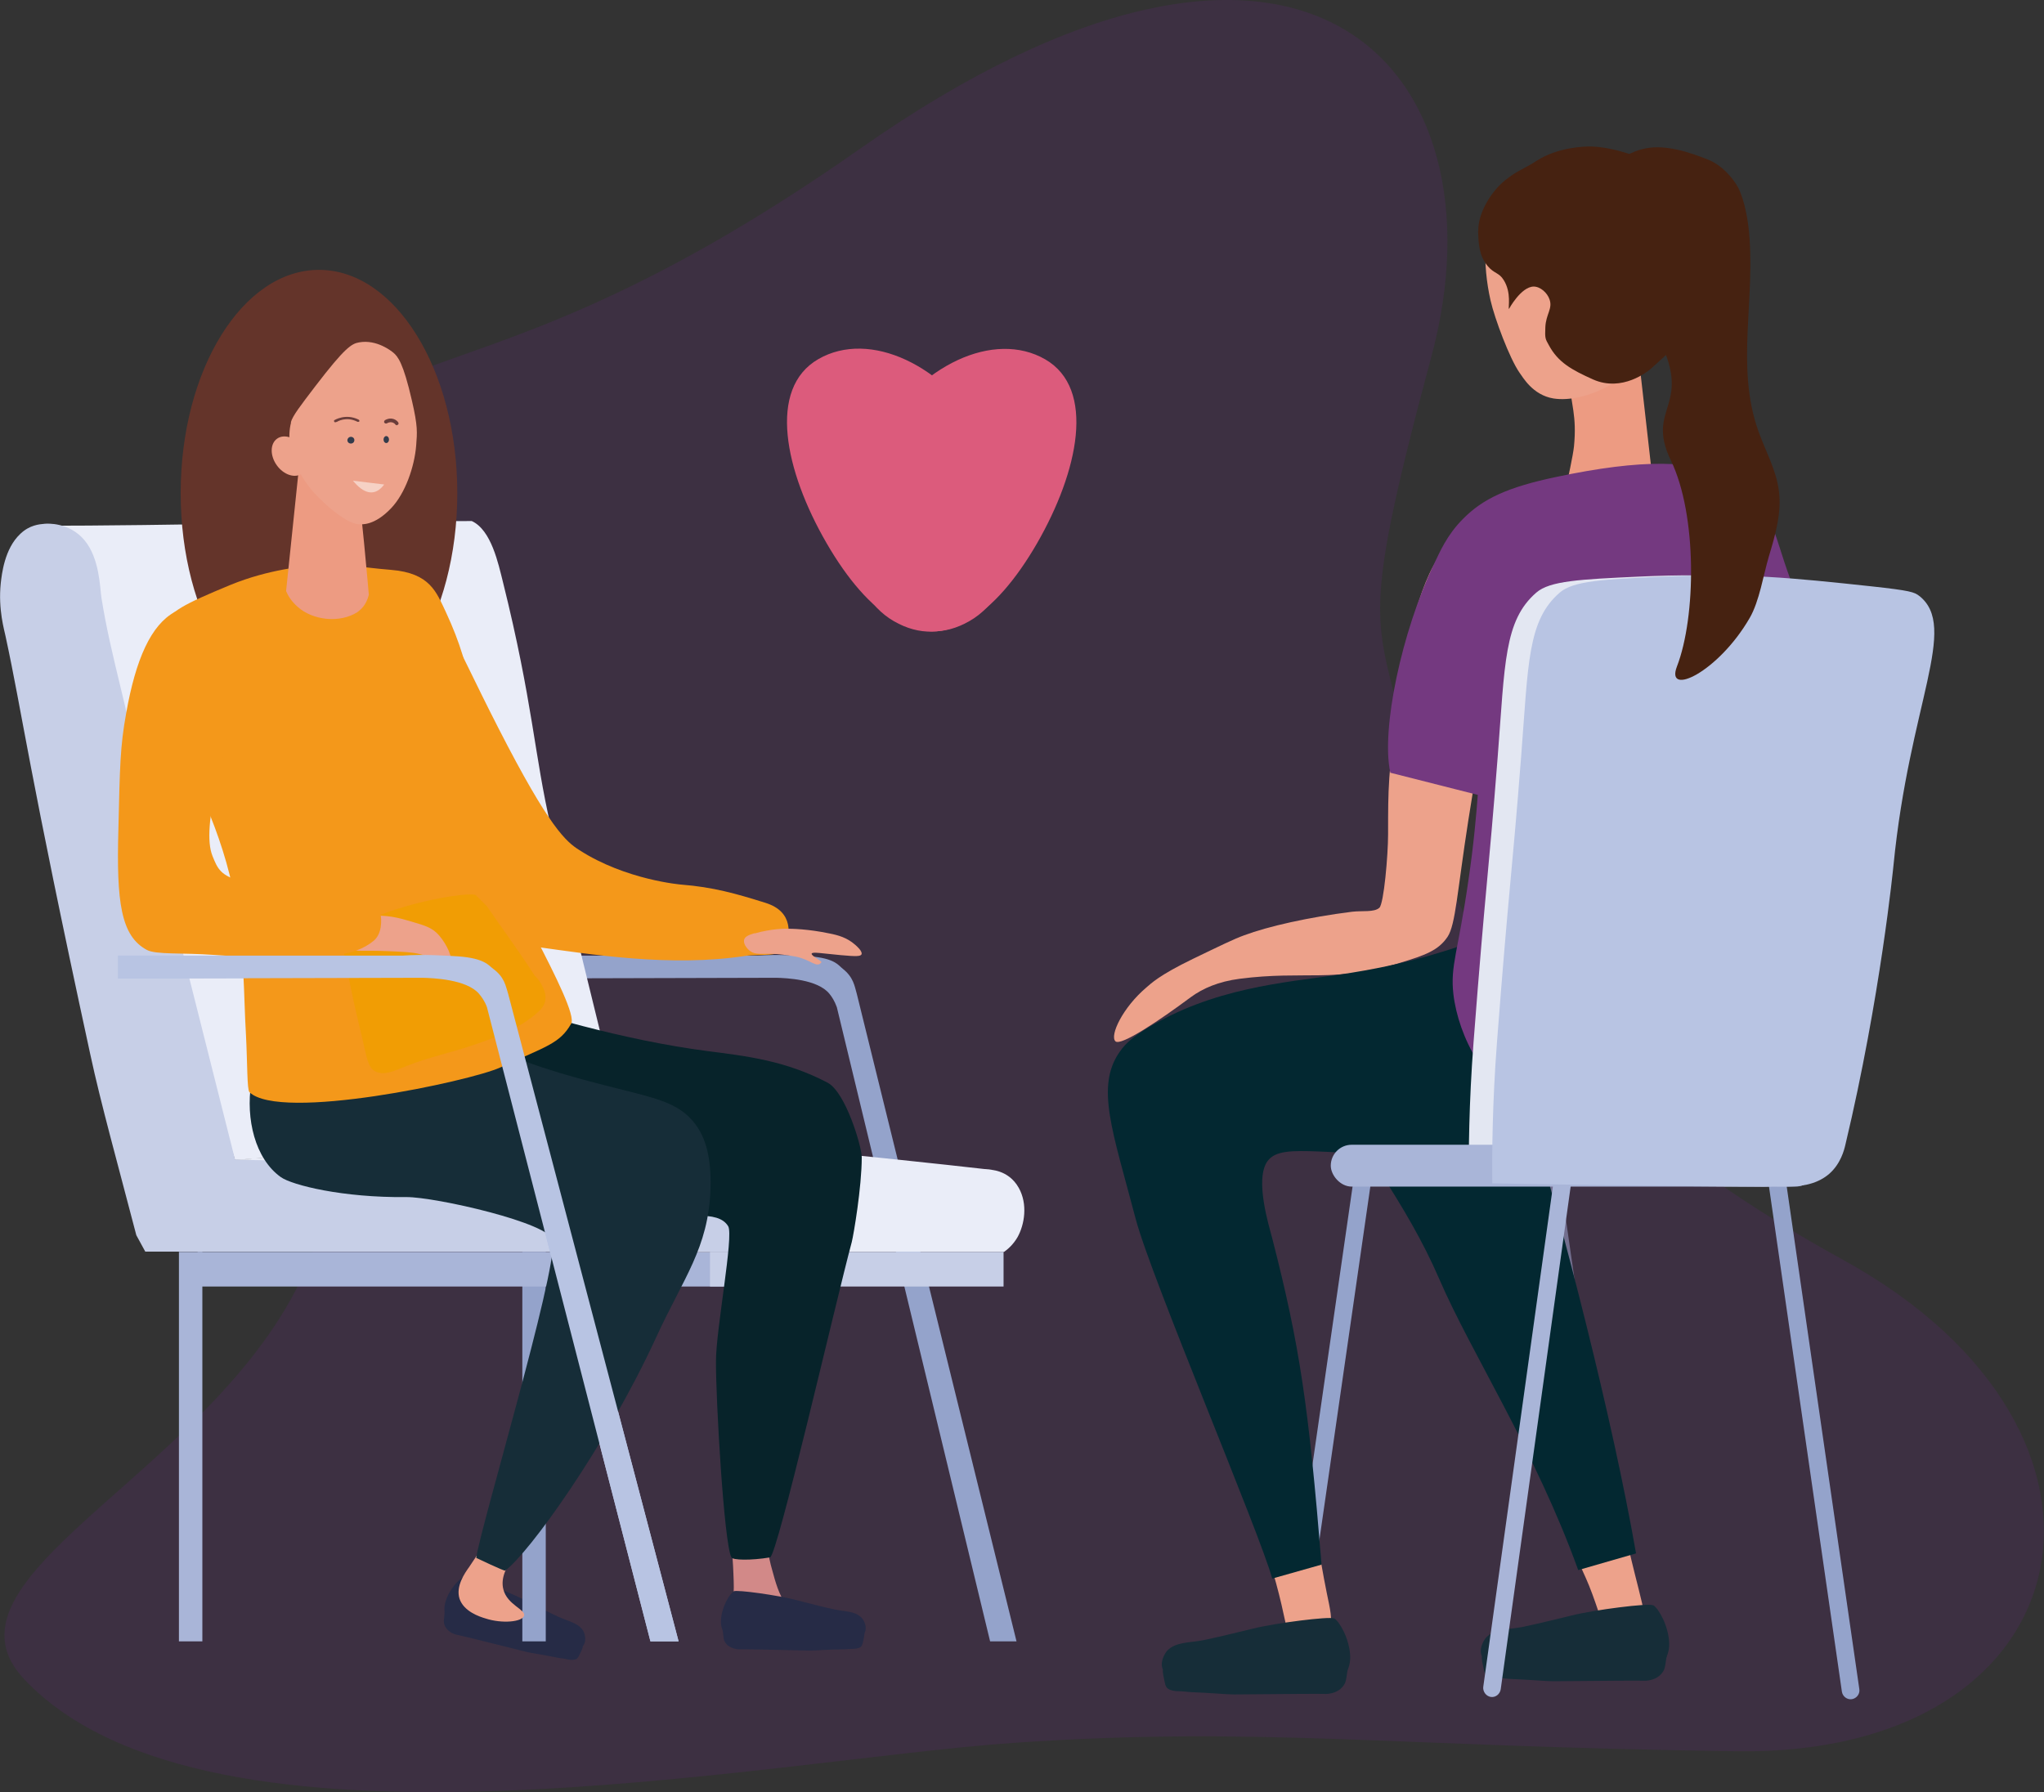 <?xml version="1.0" encoding="UTF-8"?><svg xmlns="http://www.w3.org/2000/svg" xmlns:xlink="http://www.w3.org/1999/xlink" viewBox="0 0 82.02 71.92"><rect x="0" y="0" width="82.02" height="71.92" fill="#333333" stroke="none"/><defs><style>.cls-1{fill:none;}.cls-2{clip-path:url(#clippath);}.cls-3{fill:#032831;}.cls-4{fill:#6a3d3a;}.cls-5{fill:#ed9b82;}.cls-6{fill:#f19d04;}.cls-7{fill:#eaedf8;}.cls-8{fill:#f4981a;}.cls-9{fill:#e3e7f2;}.cls-10{fill:#eda28b;}.cls-11{fill:#fff;}.cls-12{fill:#736f8f;}.cls-13{fill:#b8c4e3;}.cls-14{fill:#743980;}.cls-15{fill:#333b4b;}.cls-16{fill:#a9b5d8;}.cls-17{fill:#c7cfe7;}.cls-18{fill:#dc5b7c;}.cls-19{fill:#162d38;}.cls-20{fill:#07232a;}.cls-21{fill:#94a3cb;}.cls-22{fill:#64342a;}.cls-23{fill:#462211;}.cls-24{fill:#652580;mix-blend-mode:multiply;opacity:.2;}.cls-25{opacity:.5;}.cls-26{isolation:isolate;}</style><clipPath id="clippath"><polygon class="cls-1" points="13.97 20.06 15.41 19.82 15.56 19.46 14.07 19.28 13.97 20.06"/></clipPath></defs><g class="cls-26"><g id="Layer_2"><g id="Layer_1-2"><g><path class="cls-10" d="M29.43,58.99c-.43,1.26-.06,2.45,0,4.16,.02,.46,.02,.69,0,.89-.04,.37-.12,.52-.05,.74,.1,.3,.39,.46,.55,.55,.83,.45,2.06,.34,2.18-.05,.06-.2-.2-.32-.55-.84-.32-.49-.43-.9-.59-1.49-.11-.39-.28-1.12-.3-2.92-.02-1.78,.12-2.45-.1-2.53-.25-.08-.85,.65-1.14,1.49Z"/><g><path class="cls-19" d="M29.44,63.86c.13-.07,1.79,.16,2.5,.35,.68,.18,1.17,.3,1.55,.38,.42,.09,.83,.06,1.09,.34,.04,.04,.2,.27,.15,.5-.07,.34-.65,.47-.99,.55-.68,.15-1.09,.07-1.78,.05-1.65-.05-2.14,.28-2.63-.15-.02-.02-.42-.32-.4-.84,.02-.54,.35-1.09,.51-1.17Z"/><path class="cls-19" d="M34.69,65.52s0,.09-.04,.28c-.03,.12-.04,.24-.12,.3-.07,.05-.2,.07-.32,.07-.13,0-.26,.02-.42,.02-.47,0-1.08,.05-1.29,.05-1.76-.04-2.64-.06-2.85-.05-.1,0-.35-.05-.5-.21-.08-.1-.11-.16-.12-.31-.02-.17-.03-.25-.03-.25,.14,0,.18,.01,.38,.04,.1,.01,.23,.05,1.01,.11,.47,.04,.77,.05,1.85,.05,1.07,0,1.34,.02,1.53,0,.47-.05,.93-.1,.93-.1Z"/></g><g><path class="cls-19" d="M18.63,63.29c.14-.04,1.71,.56,2.36,.89,.63,.32,1.08,.55,1.43,.71,.39,.18,.8,.24,.99,.57,.03,.05,.13,.31,.03,.52-.14,.31-.73,.32-1.09,.31-.7,0-1.08-.17-1.75-.35-1.6-.42-2.15-.2-2.53-.72-.02-.02-.34-.4-.2-.91,.14-.53,.59-.99,.76-1.03Z"/><path class="cls-19" d="M23.39,66.07s-.01,.09-.1,.26c-.06,.11-.09,.22-.19,.26-.08,.03-.21,.03-.33,0-.13-.03-.26-.04-.42-.07-.46-.1-1.06-.18-1.27-.24-1.71-.43-2.56-.64-2.77-.68-.1-.02-.34-.12-.44-.32-.06-.11-.07-.18-.05-.33,.02-.17,.02-.25,.02-.25,.14,.04,.18,.05,.36,.12,.09,.03,.21,.1,.96,.33,.45,.14,.74,.21,1.79,.46,1.04,.24,1.3,.32,1.49,.34,.47,.05,.93,.11,.93,.11Z"/></g><g><path id="die_2" class="cls-24" d="M56.48,30.21c-1.12-5.59-2.13-4.42,.96-15.91,3.09-11.49-5.05-20.89-22.96-8.31C16.58,18.56,13.43,11.08,10.17,24.11s5.52,17.43,2.4,26.07c-3.12,8.63-15.65,12.93-11.59,17.22,7.46,7.87,29.92,3.21,39.74,2.54,9.82-.67,14.92,.15,28.98,.34,14.06,.2,16.89-12.78,4.26-19.72-12.63-6.94-16.27-14.3-17.48-20.34Z"/><g><rect class="cls-21" x="20.96" y="50.24" width=".94" height="15.63"/><rect class="cls-16" x="7.93" y="50.24" width="23.59" height="1.39"/><rect class="cls-16" x="7.18" y="50.24" width=".94" height="15.63"/><path class="cls-21" d="M19.72,38.35h10.7c.73-.06,1.65,0,2.09,.03,1,.08,1.13,.36,1.31,.5,.43,.34,.47,.69,.56,1l6.41,25.99h-1.06l-6.15-25.45c-.09-.25-.2-.42-.3-.54-.47-.58-1.73-.63-2.13-.64l-11.45,.03v-.92Z"/><path class="cls-7" d="M1.4,21.1c5.68,0,11.85-.19,17.53-.19,.79,.36,1.07,1.73,1.25,2.44,1.21,4.86,1.25,6.92,1.93,9.85,.53,2.3,1.92,8.09,2.97,12.19l-15.65,1.16L1.4,21.1Z"/><path class="cls-7" d="M40.88,47.67c-.42-.75-1.19-.73-1.24-.73l-8.16-.2-5.71-.08c.03,1.19,.06,2.39,.09,3.58h14.43c.14-.1,.36-.28,.54-.59,.28-.5,.42-1.32,.05-1.98Z"/><path class="cls-17" d="M.81,21.43c-.63,.59-.74,1.62-.78,1.98-.11,1.05,.15,1.9,.19,2.11,.68,3.14,.92,5.35,3.4,16.78,.43,2,1.11,4.43,1.85,7.27l.36,.66H29.53c.13-.1,.33-.28,.49-.59,.25-.5,.38-1.32,.05-1.98-.38-.75-1.07-.73-1.12-.73l-7.39-.2-12.13-.2-2.75-10.91c-1.71-7.88-2.21-9.16-2.61-11.63-.06-.4-.07-1.58-.68-2.31-.61-.73-1.5-.67-1.6-.66-.22,.02-.6,.05-.97,.4Z"/><path class="cls-7" d="M9.43,46.54c7.92,.15,9.87,.32,17.8,.47l12.68-.05c-5.1-.58-9.73-.99-14.83-1.58l-15.65,1.16Z"/><rect class="cls-17" x="28.49" y="50.24" width="11.78" height="1.39"/><path class="cls-13" d="M4.74,38.35h11.42c.78-.06,1.76,0,2.23,.03,1.06,.08,1.21,.36,1.4,.5,.46,.34,.5,.69,.6,1l6.84,25.99h-1.13l-6.56-25.45c-.09-.25-.22-.42-.32-.54-.5-.58-1.85-.63-2.27-.64l-12.21,.03v-.92Z"/></g><g id="woman_1"><g id="_Group_"><path class="cls-5" d="M62.96,15.19c.08,1.06,.32,1.48,.2,2.72-.08,.76-.75,3.36-.66,3.69l3.81-2.38-.68-6.01-2.66,.6v1.37Z"/><path class="cls-12" d="M65.4,66.73l-2.88-19.98c-.25,.02-.5-.01-.73-.12l2.91,20.19c.03,.19,.21,.33,.4,.3,.19-.03,.33-.21,.3-.4Z"/><path class="cls-21" d="M51.52,66.73l2.88-19.98c.25,.02,.5-.01,.73-.12l-2.91,20.19c-.03,.19-.21,.33-.4,.3-.19-.03-.33-.21-.3-.4Z"/><path class="cls-10" d="M59.83,26.95c-.17,1.88-.45,3.04-.91,5.97-.45,2.89-.51,4.18-.83,4.67-.37,.56-.93,.75-1.88,1.04-2.65,.83-3.85,.31-6.47,.65-.84,.11-1.47,.38-1.96,.74-1.25,.93-2.8,1.97-3.02,1.77-.24-.23,.29-1.36,1.25-2.17,.18-.15,.48-.47,1.86-1.14,1.1-.53,1.65-.8,2.04-.94,.99-.37,2.6-.73,4.34-.95,.42-.05,.89,.03,1.1-.16,.18-.16,.35-2.11,.35-2.95,0-1.92,0-2.27,.39-5.48,.33-2.72,1.28-5.69,1.95-5.86,.69-.18,1.73-.1,1.98,.9,.26,1.06-.08,2.41-.21,3.92Z"/><path class="cls-10" d="M64.57,66.04c-.24-.79-.59-1.94-.93-2.7-.46-1.06-.68-1.22-1.33-3.35-.44-1.46-.42-2.39-.19-2.51,.3-.15,1.54-.79,2.26,.55,.58,1.08,.42,1.82,1.09,4.6,.35,1.47,.89,3.21,.52,3.61-.17,.19-.52,.29-.77,.19-.29-.11-.59-.22-.64-.39Z"/><path class="cls-3" d="M52.91,42.98c1.59,2.98,3.5,5.24,4.84,8.34,1.28,2.97,3.86,6.92,5.58,11.69l2.32-.67c-.95-5.43-2.85-12.81-4.58-18.7-.16-.56,1.02-2.74-.18-3.62-.37-.27-.82-.41-2.06-.39-1.29,.02-5.66,.1-6.18,1.93-.17,.61,.14,1.19,.26,1.42Z"/><path class="cls-10" d="M49.5,58.7c.28,1.54,.69,1.59,1.42,3.87,.87,2.71,.79,4.25,1.35,4.32,.43,.05,.95-.79,1.1-1.48,.1-.46,.01-.8-.13-1.48-.16-.77-.27-1.55-.45-2.32-.63-2.59-.24-2.85-.77-4.45-.4-1.22-1.32-3.14-1.93-3.03-.65,.12-.95,2.5-.58,4.57Z"/><path class="cls-3" d="M62.58,37.57c-2.33-.96-2.96,.69-8.89,1.55-2.13,.31-5.04,.52-7.73,2.19-.43,.27-.76,.51-1.03,.9-.98,1.4-.28,3.19,.64,6.7,.61,2.33,4.99,12.63,5.48,14.44l1.98-.56c-.52-6.37-.87-8.78-1.98-13.1-.13-.5-.71-2.36-.19-3.09,.31-.43,.98-.43,2.06-.39,2.75,.11,4.28,.33,5.67,.39,2.01,.08,3.01,.12,4.12-.39,1.46-.67,3.32-2.36,3.22-4.51-.1-2.01-1.87-3.51-3.35-4.12Z"/><path class="cls-14" d="M69.56,19.24c-1.47-.82-3.71-.82-7.11-.1-1.96,.41-2.95,.88-3.74,1.68-.66,.66-.94,1.35-1.16,1.8-1.31,2.73-2.14,6.68-1.76,8.39l3.51,.89c-.06,.77-.16,1.98-.38,3.45-.41,2.86-.73,3.4-.6,4.54,.2,1.72,1.32,3.86,3.09,4.64,3.06,1.34,7.12-1.83,9.02-4.38,2.23-3,2.34-6.27,2.45-9.79,.11-3.52-.56-5.82-1.03-7.09-.73-1.97-.76-3.17-2.3-4.02Z"/><path class="cls-10" d="M60.14,8.11c-.65,.79-.65,2.53-.33,3.94,.17,.75,.77,2.34,1.16,2.9,.14,.19,.53,.9,1.36,1.04,1.31,.21,3.33-.83,3.81-2.17,.56-1.54-.44-2.92-.69-3.26-.22-.3-.92-1.28-2.23-1.55-.16-.03-2.22-1.93-3.08-.89Z"/><path class="cls-21" d="M71.5,46.26l3.11,21.53c.03,.19-.11,.37-.3,.4-.19,.03-.37-.11-.4-.3l-3.1-21.48c.23-.03,.46-.08,.69-.16Z"/><path class="cls-9" d="M76.07,23.91c1.6,1.26-.39,4.31-1.03,10.82,0,0-.52,5.31-1.93,11.21-.05,.22-.19,.76-.64,1.16-.57,.5-1.32,.51-1.68,.52-1.29,0-5.75-.02-11.85-.13-.01-1.18,0-3.19,.19-5.67,.49-6.39,.58-6.47,.97-11.47,.29-3.72,.25-5.45,1.55-6.57,.54-.47,1.74-.53,4.12-.64,3.25-.15,5.21,.05,8.38,.39,1.56,.17,1.73,.23,1.93,.39Z"/><g><path class="cls-19" d="M53.52,64.95c-.17-.09-2.33,.18-3.25,.41-.89,.22-1.53,.37-2.02,.47-.54,.1-1.08,.06-1.42,.42-.05,.06-.26,.35-.2,.65,.09,.44,.83,.62,1.28,.73,.88,.21,1.41,.11,2.32,.09,2.14-.04,2.77,.4,3.42-.15,.03-.02,.55-.41,.53-1.09-.02-.71-.44-1.42-.64-1.53Z"/><path class="cls-19" d="M46.66,67.02s-.01,.11,.05,.36c.04,.16,.04,.31,.16,.39,.1,.07,.26,.1,.42,.1,.17,0,.34,.03,.55,.04,.61,.02,1.4,.09,1.67,.09,2.29-.02,3.43-.03,3.7-.02,.14,0,.46-.05,.65-.27,.11-.13,.14-.2,.17-.4,.03-.22,.05-.32,.05-.32-.19,0-.24,.01-.49,.04-.13,.01-.3,.06-1.31,.12-.62,.04-1,.05-2.41,.04-1.39,0-1.74,0-1.99-.03-.61-.07-1.21-.15-1.21-.15Z"/></g><g><path class="cls-19" d="M66.32,64.42c-.17-.09-2.33,.18-3.25,.41-.89,.22-1.53,.37-2.02,.47-.54,.1-1.08,.06-1.42,.42-.05,.06-.26,.35-.2,.65,.09,.44,.83,.62,1.28,.73,.88,.21,1.41,.11,2.32,.09,2.14-.04,2.77,.4,3.42-.15,.03-.02,.55-.41,.53-1.09-.02-.71-.44-1.42-.64-1.53Z"/><path class="cls-19" d="M59.46,66.49s-.01,.11,.05,.36c.04,.16,.04,.31,.16,.39,.1,.07,.26,.1,.42,.1,.17,0,.34,.03,.55,.04,.61,.02,1.4,.09,1.67,.09,2.29-.02,3.43-.03,3.7-.02,.14,0,.46-.05,.65-.27,.11-.13,.14-.2,.17-.4,.03-.22,.05-.32,.05-.32-.19,0-.24,.01-.49,.04-.13,.01-.3,.06-1.31,.12-.62,.04-1,.05-2.41,.04-1.39,0-1.74,0-1.99-.03-.61-.07-1.21-.15-1.21-.15Z"/></g><path class="cls-16" d="M59.52,67.69l2.88-20.7c.25,.02,.5-.01,.73-.12l-2.91,20.92c-.03,.2-.21,.34-.4,.31-.19-.03-.33-.22-.3-.42Z"/><rect class="cls-16" x="53.41" y="45.94" width="19.48" height="1.68" rx=".84" ry=".84" transform="translate(126.29 93.56) rotate(-180)"/><path class="cls-13" d="M77.01,23.91c1.6,1.26-.39,4.31-1.03,10.82,0,0-.52,5.31-1.93,11.21-.05,.22-.19,.76-.64,1.16-.57,.5-1.32,.51-1.68,.52-1.29,0-5.75-.02-11.85-.13-.01-1.18,0-3.19,.19-5.67,.49-6.39,.58-6.47,.97-11.47,.29-3.72,.25-5.45,1.55-6.57,.54-.47,1.74-.53,4.12-.64,3.25-.15,5.21,.05,8.38,.39,1.56,.17,1.73,.23,1.93,.39Z"/><path class="cls-23" d="M59.31,9.26c.02,.49,.03,1,.39,1.42,.26,.31,.45,.25,.64,.56,.32,.51,.17,1.11,.21,1.16,0,0,.48-.89,.99-.9,.27,0,.55,.25,.64,.52,.13,.37-.15,.59-.17,1.12-.02,.44,0,.46,.14,.71,.37,.69,.91,.99,1.78,1.38,1.16,.51,2.19-.31,2.37-.48,.54-.51,2.79-2.45,3.04-3.16,0-.01-1.53,.79-1.53,.78,.17-.5,.64-1.83,.52-2.96-.14-1.24-.97-2.09-1.2-2.32-.39-.39-1.9-1.15-3.24-1.21-.29-.01-1.38,.02-2.24,.58-.47,.31-.77,.38-1.26,.78-.57,.46-1.09,1.33-1.07,2.04Z"/></g><path class="cls-23" d="M64.54,7.41c-.11-.26-.05-.56,.16-.75,.3-.27,.72-.59,1.36-.71,.8-.15,1.74,.16,2.49,.46,.37,.15,.77,.46,1.11,.97,.28,.42,.44,1.21,.5,1.72,.33,2.8-.55,5.58,.41,8.23,.28,.78,.7,1.52,.81,2.35,.12,.89-.14,1.79-.4,2.65-.22,.74-.38,1.8-.77,2.47-1.26,2.18-3.39,3.18-2.92,1.95,.77-1.99,.82-6.07-.24-8.27-1.07-2.2,1.01-2.14-.61-5.12-2.59-4.76-1.49-4.94-1.49-4.94l-.43-1Z"/></g><ellipse class="cls-22" cx="12.8" cy="19.79" rx="5.55" ry="8.96"/><path class="cls-8" d="M16.63,23.87c.96,0,1.47,1.64,3.37,5.35,2.05,4.01,2.72,4.56,3.24,4.89,1.87,1.21,4.1,1.39,4.1,1.39,1.27,.1,2.19,.36,3.37,.73,1.19,.37,.95,1.34,.84,1.76-.12,.44-1.14,.29-1.63,.37-3,.46-6.22-.06-8.46-.37-1.64-.22-2.07-.38-2.44-.58-1.03-.55-1.41-1.7-2.71-5.34-1.66-4.63-1.73-5.66-1.26-6.67,.09-.19,.72-1.52,1.59-1.52Z"/><path class="cls-10" d="M30.28,37.46c.71-.2,1.26-.19,1.26-.19,.23,0,.88,.01,1.74,.19,.36,.07,.71,.17,1.03,.45,.07,.06,.31,.27,.26,.39-.04,.08-.2,.09-.84,.03-.76-.07-1.13-.14-1.16-.06-.03,.09,.43,.3,.39,.35-.19,.25-.42-.11-1.03-.23-.15-.03-.41-.07-.74-.1-.65-.04-.86,.05-1.1-.13-.14-.11-.27-.3-.23-.45,.04-.14,.22-.2,.42-.26Z"/><path class="cls-20" d="M18.86,39.85c2.73,.87,6.15,1.89,9.52,2.33,1.56,.2,3.14,.38,4.83,1.27,.73,.39,1.37,2.57,1.37,2.99,0,1.2-.33,3.13-.4,3.4-.66,2.46-2.99,12.61-3.28,12.66-.78,.13-1.5,.11-1.55,0-.3-.56-.63-6.37-.62-7.88,0-1.26,.72-5.03,.49-5.41-.41-.68-1.74-.35-3.57-.3-2.54,.08-4.41-.41-6.24-.89-2.17-.57-3.68-.98-4.76-2.38-.33-.43-1.15-1.48-.89-2.78,.3-1.49,1.78-2.14,1.88-2.18,1.21-.51,2.37-1.12,3.23-.85Z"/><path class="cls-10" d="M21.17,58.58c-1.42,1.67-.83,2.12-2.34,4.3-.18,.25-.55,.78-.39,1.28,.17,.51,.8,.72,1.04,.79,.67,.22,1.48,.14,1.55-.11,.07-.25-.67-.43-.83-1.05-.13-.48,.16-.94,.32-1.2,1.06-1.68,1.59-2.51,2.07-3.09,.9-1.08,2.49-3.23,2.22-3.51-.25-.26-2.21,.9-3.63,2.58Z"/><path class="cls-19" d="M10.08,43.47c-.22,1.43,.15,3.03,1.19,3.77,.45,.32,2.48,.83,5.03,.8,1.16-.01,5.83,1.05,5.89,1.75,.13,1.4-2.92,11.53-3.08,12.73,0,0,1.13,.54,1.16,.51,.93-.67,4.03-4.95,6.06-9.36,1.09-2.38,2.1-3.58,2.18-5.95,.05-1.48-.3-2.18-.59-2.58-.68-.93-1.65-1.07-3.67-1.59-3.81-.97-3.35-1.24-6.15-1.78-2.24-.44-4.69-1.84-6.16-1.49-1.03,.25-1.58,1.33-1.87,3.18Z"/><path class="cls-8" d="M6.52,25.13c.32-.6,.83-.87,2.71-1.65,1.58-.65,2.98-.74,3.44-.82,.67-.11,1.77,.11,3.03,.21,1.56,.13,1.81,.89,2.19,1.69,.59,1.27,.82,2.15,1.03,3.2,.2,.97,.31,2.23,.31,3.22,0,.34,.2,1.56,.39,2.73,.18,1.08,3.65,6.75,3.3,7.37-.46,.81-1.01,.91-2.85,1.76-1.2,.55-8.83,2.18-10.06,.99-.1-.1-.08-1.14-.14-2.3-.1-1.66-.04-3.11-.43-5.36-.5-2.88-1.88-5.33-2.05-5.68-.38-.78-1.16-2.25-1.12-4.1,.01-.58,.1-.94,.26-1.26Z"/><path class="cls-6" d="M19.54,36.37c.66,.97,1.15,1.6,1.92,2.79,.09,.06,.45,.51,.43,.9,0,.28-.21,.48-.35,.6-.71,.63-1.76,1.01-2.43,1.24-.93,.33-1.91,.52-2.82,.89-.47,.19-.9,.39-1.24,.2-.25-.14-.31-.42-.45-1.04-.18-.81-.39-1.61-.55-2.43-.29-1.58-.33-1.56-.3-1.68,.29-1.21,4.84-2.11,5.34-1.92l.45,.45Z"/><path class="cls-10" d="M13.45,37.1c.52,.04,.6-.24,1.36-.33,.69-.08,1.22,.07,1.72,.22,.55,.16,.83,.25,1.09,.55,.32,.37,.57,.93,.45,1.1-.11,.16-.45-.16-1.22-.35-.32-.08-.64-.09-1.29-.12-.97-.04-1.15,.03-1.66-.08-.68-.15-.93-.17-.98-.37-.05-.16,.03-.38,.14-.5,.14-.15,.33-.13,.41-.12Z"/><path class="cls-8" d="M7.01,24.56c-.94,.52-1.56,1.86-1.95,4.08-.24,1.32-.25,2.12-.31,4.66-.08,2.9,.1,4.26,1.14,4.82,.37,.2,1.44,.11,2.67,.2,3.16,.23,3.14-.1,4.91-.03,.54,.02,1.15-.22,1.53-.54,.32-.27,.33-.8,.26-1.12-.14-.67-.71-1.05-.86-1.12-.59-.27-1.04-.17-2.31-.06-.47,.04-1.28,.19-2.34-.07-.91-.22-1.02-.53-1.22-1.02-.24-.59-.13-1.61,.19-3.07,.64-2.91,1-3.21,1.07-4,.03-.41-.12-2.01-1.12-2.35-.13-.04-1.06-.7-1.65-.38Z"/><path class="cls-13" d="M4.74,38.35h11.42c.78-.06,1.76,0,2.23,.03,1.06,.08,1.21,.36,1.4,.5,.46,.34,.5,.69,.6,1l6.84,25.99h-1.13l-6.56-25.45c-.09-.25-.22-.42-.32-.54-.5-.58-1.85-.63-2.27-.64l-12.21,.03v-.92Z"/><path class="cls-5" d="M14.33,19.57c.13,.31,.47,4.3,.47,4.3-.11,.44-.34,.6-.45,.69-.71,.46-1.8,.34-2.41-.21-.26-.23-.39-.46-.46-.63l.64-6.15,2.21,1.99Z"/><path class="cls-10" d="M11.68,16.95c-.31,1.21,.53,2.33,.74,2.61,.33,.43,1.43,1.48,2,1.48,.09,0,.6,.07,1.28-.65,.56-.59,.93-1.65,1-2.51,.04-.53,.07-.76-.17-1.8-.35-1.53-.57-1.78-.75-1.93-.05-.04-.65-.54-1.37-.41-.3,.05-.57,.21-1.75,1.75-.61,.8-.92,1.2-.99,1.46Z"/><ellipse class="cls-10" cx="11.62" cy="18.31" rx=".63" ry=".86" transform="translate(-8.48 10.16) rotate(-35.54)"/><g><g class="cls-25"><g class="cls-2"><path class="cls-11" d="M15.59,19.13h-1.55c1.02,1.42,1.55,0,1.55,0"/></g></g><g><path class="cls-15" d="M15.61,17.64c0,.08-.05,.14-.11,.14s-.11-.06-.11-.14,.05-.14,.11-.14,.11,.06,.11,.14"/><path class="cls-15" d="M14.22,17.66c0,.08-.06,.14-.14,.14s-.14-.06-.14-.13,.06-.14,.14-.14,.14,.06,.14,.13"/><path class="cls-4" d="M13.46,16.95s-.03,0-.04-.02c-.03-.02-.02-.06,0-.07,0,0,.45-.28,.97-.02,.03,.02,.04,.05,.03,.07-.02,.02-.06,.03-.09,.01-.44-.22-.8,0-.81,.01-.02,0-.03,.01-.05,.01"/><path class="cls-4" d="M15.93,17.07s-.04,0-.06-.03c-.01-.02-.14-.17-.35-.05-.03,.02-.08,0-.1-.03-.02-.03,0-.08,.03-.1,.27-.15,.47,0,.53,.09,.02,.03,.02,.08-.02,.1-.01,0-.03,.01-.04,.01"/></g></g><g><path class="cls-18" d="M41.61,21.81c-1.68,2.9-3.69,4.3-5.74,3.12-2.04-1.18-2.34-4.49-.67-7.39,1.68-2.9,4.69-4.3,6.74-3.12,2.04,1.18,1.34,4.49-.33,7.39Z"/><path class="cls-18" d="M39.58,17.53c1.68,2.9,1.38,6.21-.67,7.39-2.04,1.18-4.06-.22-5.74-3.12s-2.38-6.21-.33-7.39,5.06,.22,6.74,3.12Z"/></g></g></g></g></g></g></svg>